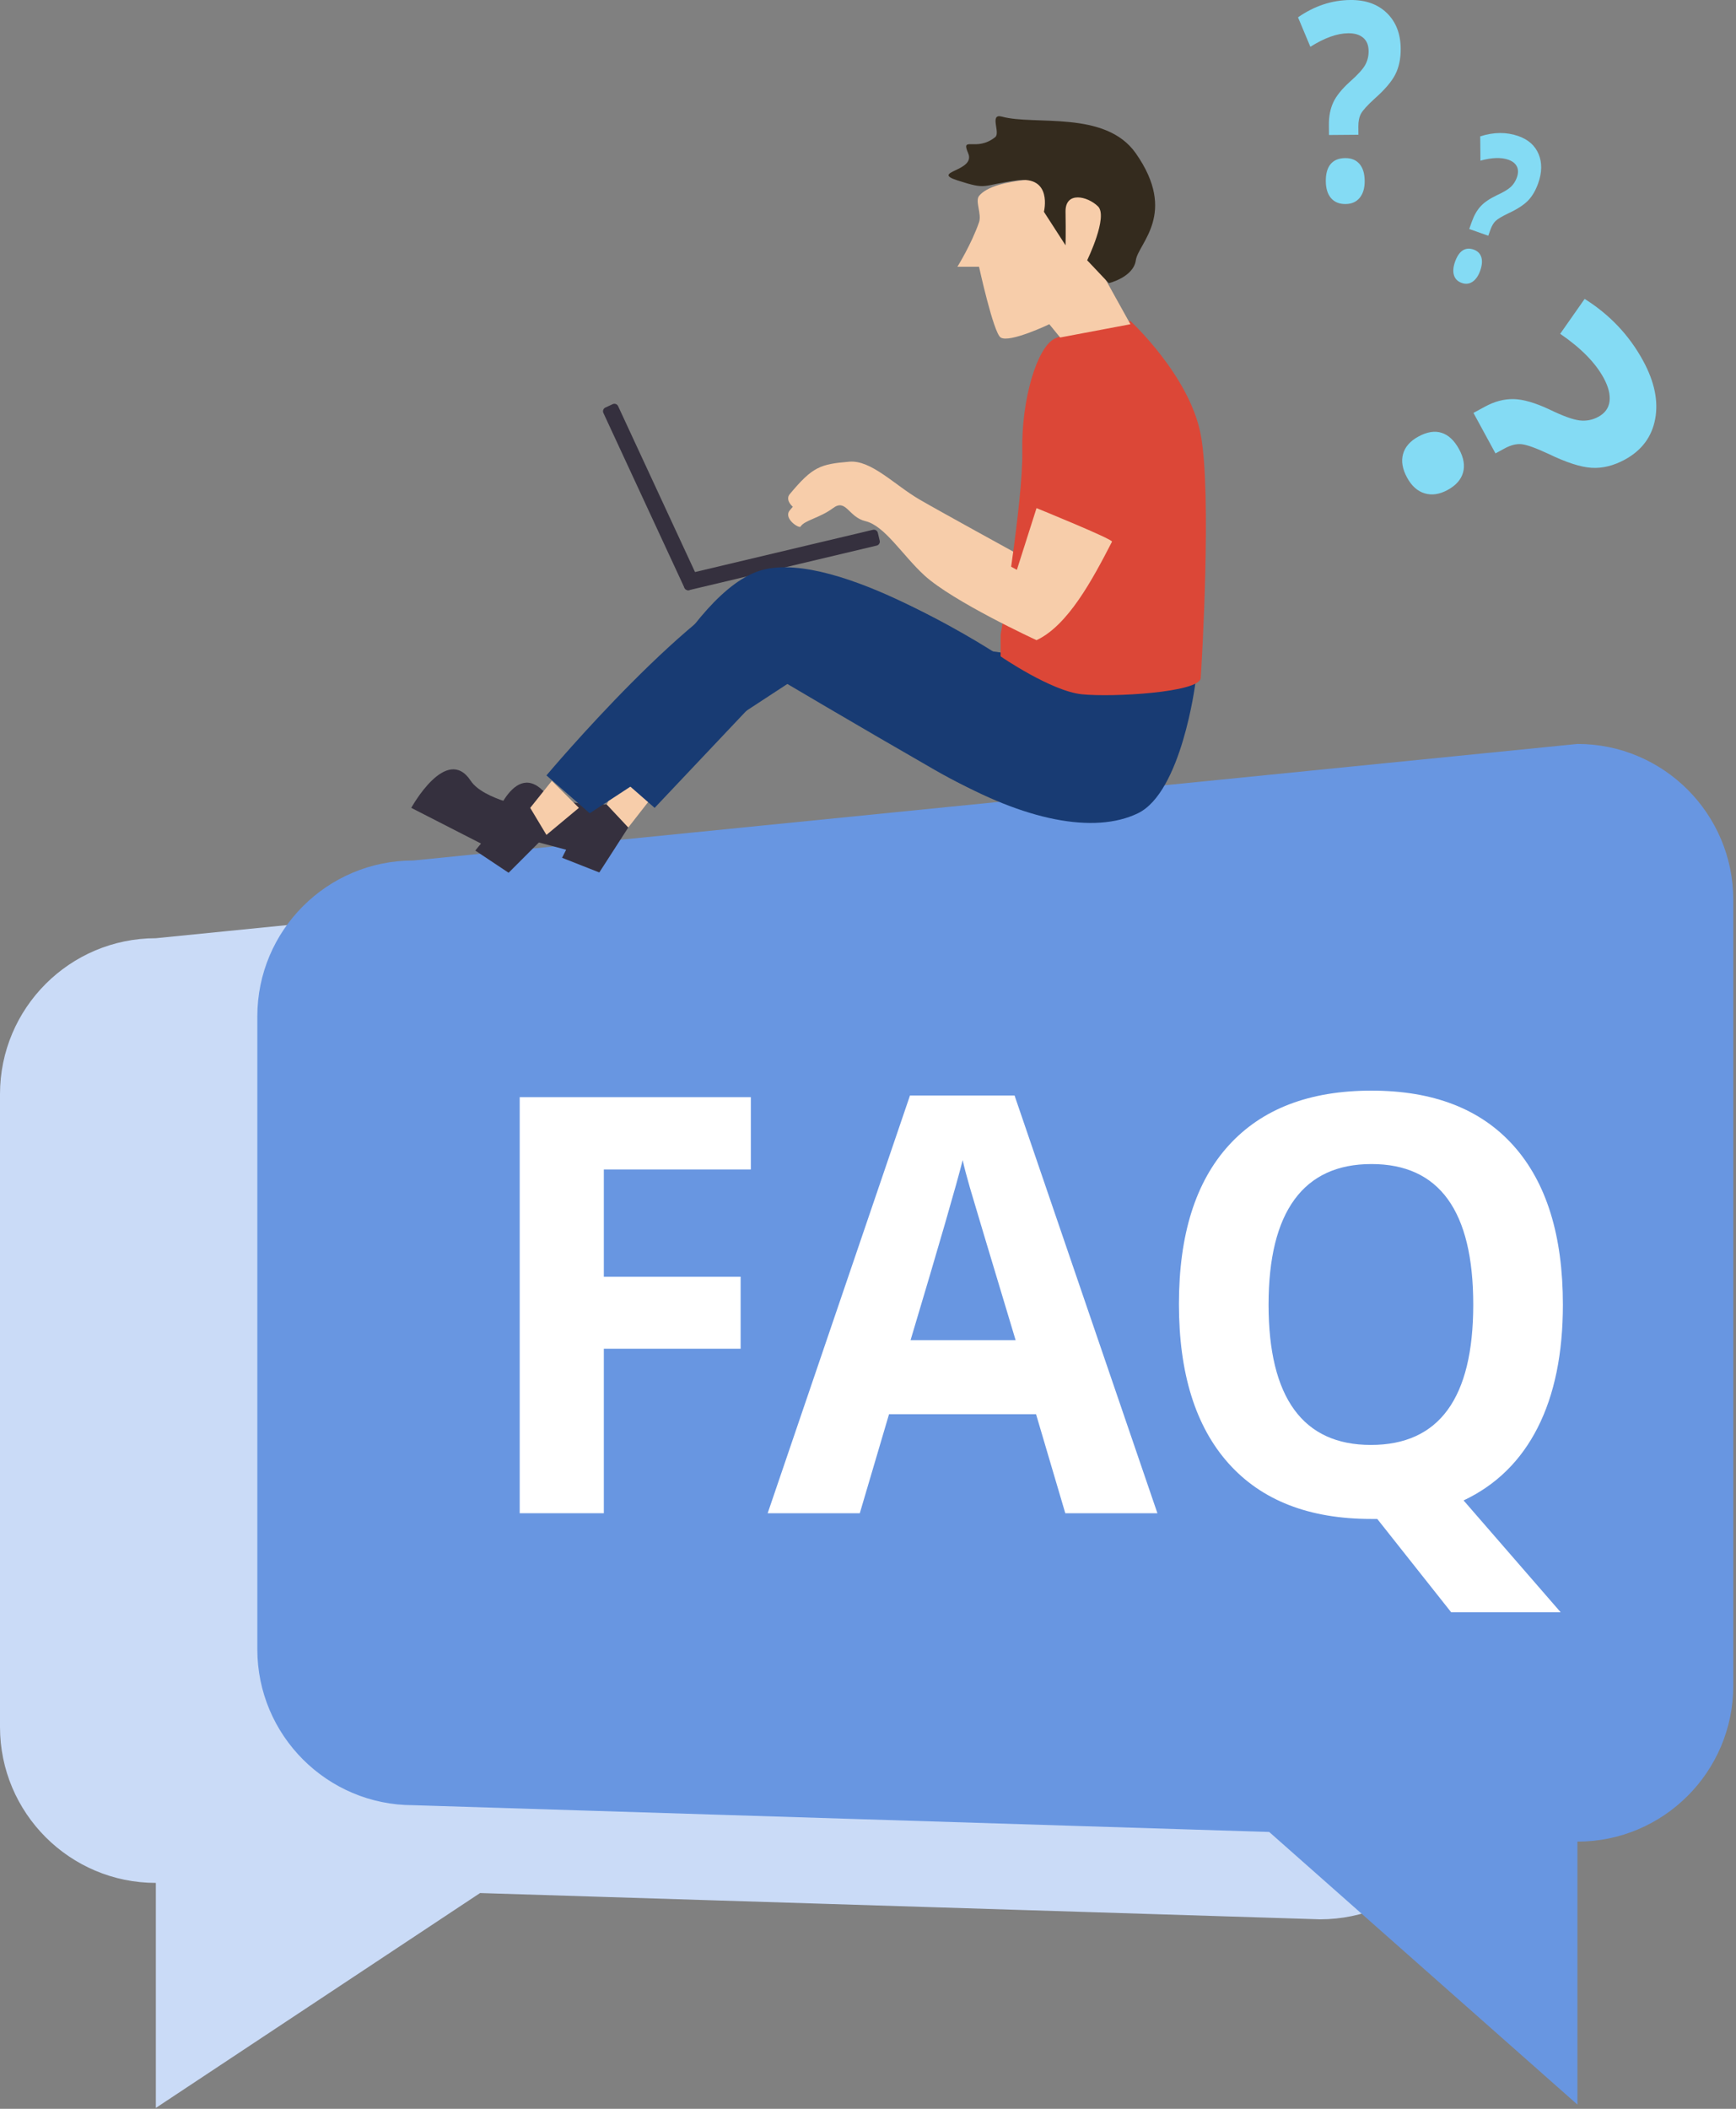 <?xml version="1.0" encoding="UTF-8" standalone="no"?><!DOCTYPE svg PUBLIC "-//W3C//DTD SVG 1.1//EN" "http://www.w3.org/Graphics/SVG/1.1/DTD/svg11.dtd"><svg width="100%" height="100%" viewBox="0 0 224 272" version="1.1" xmlns="http://www.w3.org/2000/svg" xmlns:xlink="http://www.w3.org/1999/xlink" xml:space="preserve" xmlns:serif="http://www.serif.com/" style="fill-rule:evenodd;clip-rule:evenodd;stroke-linejoin:round;stroke-miterlimit:2;"><rect x="0" y="0" width="224" height="272" fill="#808080" stroke="none"/><g id="FAQ"><path d="M190.446,126.089c0,-11.099 -9.011,-20.11 -20.109,-20.11l-150.227,15.036c-11.099,-0 -20.11,9.01 -20.11,20.109l0,81.629c0,11.099 9.011,20.11 20.11,20.11l-0,29.023l41.835,-27.715l108.392,3.39c11.098,0 20.109,-9.011 20.109,-20.11l0,-101.362Z" style="fill:#cadbf7;"/><path d="M223.649,116.066c-0,-11.099 -9.011,-20.11 -20.11,-20.11l-150.227,15.035c-11.098,0 -20.109,9.011 -20.109,20.11l-0,81.628c-0,11.099 9.011,20.11 20.109,20.11l110.457,3.455l39.77,35.164l0,-33.92c11.099,-0 20.11,-9.011 20.11,-20.11l-0,-101.362Z" style="fill:#6896e1;"/><g><path d="M77.913,195.182l-10.855,0l-0,-53.665l29.825,0l-0,9.324l-18.97,-0l-0,13.838l17.653,0l-0,9.287l-17.653,0l-0,21.216Z" style="fill:#fff;fill-rule:nonzero;"/><path d="M137.457,195.182l-3.773,-12.773l-18.97,-0l-3.773,12.773l-11.887,0l18.365,-53.885l13.489,0l18.436,53.885l-11.887,0Zm-6.407,-22.317c-3.488,-11.575 -5.451,-18.121 -5.89,-19.638c-0.439,-1.517 -0.753,-2.716 -0.943,-3.597c-0.783,3.132 -3.026,10.877 -6.727,23.235l13.56,-0Z" style="fill:#fff;fill-rule:nonzero;"/><path d="M201.663,168.277c-0,6.313 -1.086,11.605 -3.257,15.875c-2.171,4.27 -5.356,7.396 -9.556,9.379l12.528,14.425l-14.13,0l-9.538,-12.039l-0.819,-0c-7.972,-0 -14.094,-2.386 -18.365,-7.158c-4.27,-4.772 -6.406,-11.624 -6.406,-20.556c0,-8.932 2.141,-15.753 6.424,-20.464c4.283,-4.711 10.422,-7.066 18.419,-7.066c7.996,0 14.111,2.374 18.347,7.121c4.235,4.748 6.353,11.575 6.353,20.483Zm-37.976,-0c0,5.995 1.103,10.51 3.31,13.544c2.207,3.035 5.505,4.552 9.894,4.552c8.803,-0 13.205,-6.032 13.205,-18.096c-0,-12.089 -4.378,-18.134 -13.133,-18.134c-4.39,0 -7.7,1.524 -9.93,4.57c-2.231,3.047 -3.346,7.568 -3.346,13.564Z" style="fill:#fff;fill-rule:nonzero;"/></g><g><path d="M88.053,74.708c-0.067,-0.281 0.107,-0.563 0.388,-0.63l24.198,-5.743c0.281,-0.067 0.563,0.107 0.63,0.388l0.241,1.018c0.067,0.281 -0.107,0.564 -0.388,0.63l-24.197,5.744c-0.281,0.067 -0.563,-0.107 -0.63,-0.388l-0.242,-1.019Z" style="fill:#35303e;"/><path d="M89.013,76.081c-0.262,0.121 -0.573,0.007 -0.695,-0.255l-10.462,-22.562c-0.121,-0.262 -0.007,-0.573 0.255,-0.695l0.949,-0.44c0.262,-0.122 0.573,-0.007 0.695,0.255l10.462,22.561c0.122,0.262 0.008,0.574 -0.254,0.695l-0.95,0.441Z" style="fill:#35303e;"/><path d="M81.071,106.727l-3.742,5.806l-4.806,-1.893l0.528,-1.04l-9.766,-2.598c0,0 2.691,-9.025 6.765,-5.031c2.096,2.056 8.238,1.789 8.238,1.789l2.783,2.967Z" style="fill:#35303e;"/><path d="M84.426,102.433l-3.355,4.294l-2.783,-2.967l1.991,-4l4.147,2.673Z" style="fill:#f7cdaa;"/><path d="M70.509,107.689l-4.884,4.884l-4.298,-2.865l0.736,-0.905l-8.997,-4.602c-0,-0 4.537,-8.254 7.675,-3.489c1.614,2.452 7.674,3.489 7.674,3.489l2.094,3.488Z" style="fill:#35303e;"/><path d="M74.695,104.201l-4.186,3.488l-2.094,-3.488l2.791,-3.489l3.489,3.489Z" style="fill:#f7cdaa;"/><path d="M152.839,87.456c-0,-0 -1.776,14.019 -7.407,16.745c-5.631,2.726 -14.667,0.937 -24.801,-4.884c-10.134,-5.821 -20.332,-11.861 -20.332,-11.861l-15.829,16.745l-5.582,-4.884c0,-0 9.761,-23.257 19.529,-25.815c9.768,-2.559 29.304,10.465 29.304,10.465l25.118,3.489Z" style="fill:#183b73;"/><path d="M154.234,88.153c0,0 -1.775,14.02 -7.406,16.746c-5.631,2.726 -14.667,0.937 -24.801,-4.884c-10.134,-5.821 -20.332,-11.862 -20.332,-11.862l-25.605,16.746l-5.581,-4.884c-0,-0 19.536,-23.257 29.303,-25.816c9.768,-2.558 29.304,10.466 29.304,10.466l25.118,3.488Z" style="fill:#183b73;"/><path d="M133.746,63.444c-0,0 9.898,4.022 9.739,4.33c-2.532,4.918 -5.684,10.807 -9.739,12.705c-0,-0 -10.798,-4.978 -14.488,-8.373c-2.844,-2.616 -5.1,-6.389 -7.584,-6.977c-2.201,-0.521 -2.487,-2.955 -4.187,-1.685c-1.699,1.271 -3.707,1.575 -4.186,2.383c-0.177,0.298 -2.265,-1.05 -1.395,-2.093c2.957,-3.55 3.934,-3.862 7.674,-4.183c2.836,-0.243 5.811,2.98 9.071,4.88c2.481,1.447 12.559,6.977 12.559,6.977l2.536,-7.964Z" style="fill:#f7cdaa;"/><path d="M145.861,41.407c0,-0 7.631,7.042 9.071,14.652c1.44,7.61 0.129,29.543 -0,31.397c-0.13,1.854 -11.383,2.507 -15.35,2.093c-3.967,-0.414 -10.466,-4.884 -10.466,-4.884l0,-2.791c0,0 2.921,-17.203 2.791,-23.722c-0.129,-6.519 1.874,-13.355 4.186,-14.472c2.313,-1.117 9.768,-2.273 9.768,-2.273Z" style="fill:#dc4737;"/><path d="M133.746,65.538c-0,-0 9.898,4.022 9.739,4.33c-2.532,4.917 -5.684,10.806 -9.739,12.704c-0,-0 -10.798,-4.978 -14.488,-8.373c-2.844,-2.616 -5.1,-6.389 -7.584,-6.977c-2.201,-0.521 -2.487,-2.955 -4.187,-1.684c-1.699,1.27 -3.707,1.575 -4.186,2.382c-0.177,0.298 -2.265,-1.05 -1.395,-2.093c2.957,-3.55 3.934,-3.862 7.674,-4.183c2.836,-0.243 5.811,2.981 9.071,4.88c2.481,1.447 12.559,6.978 12.559,6.978l2.536,-7.964Z" style="fill:#f7cdaa;"/><path d="M147.955,56.756c-1.024,5.913 -2.642,10.297 -3.503,12.559c-0.471,1.237 -8.935,-3.348 -10.995,-3.777c-0.065,-0.014 3.225,-13.436 3.334,-14.363" style="fill:none;"/><path d="M142.373,35.545l3.488,6.275l-9.07,1.711l-1.395,-1.711c-0,-0 -5.129,2.452 -6.28,1.711c-0.928,-0.598 -2.79,-9.127 -2.79,-9.127l-2.791,0c-0,0 1.786,-2.853 2.791,-5.732c0.369,-1.061 -0.529,-2.727 -0,-3.394c1.963,-2.477 10.465,-2.282 10.465,-2.282l5.582,3.769l-0,8.78Z" style="fill:#f7cdaa;"/><path d="M134.698,27.316c0,-0 1.176,-4.683 -3.488,-4.05c-4.665,0.633 -3.707,1.282 -7.675,0c-3.549,-1.146 2.397,-1.156 1.395,-3.488c-1.002,-2.333 1.002,-0.11 3.489,-2.093c0.699,-0.558 -0.806,-3.098 0.86,-2.641c4.244,1.162 13.362,-0.861 17.28,4.734c5.452,7.784 0.304,11.603 0,13.793c-0.304,2.189 -3.488,2.952 -3.488,2.952l-2.791,-2.952c-0,-0 2.746,-5.629 1.395,-6.953c-1.351,-1.323 -4.231,-1.99 -4.186,0.698c0.045,2.688 -0,4.323 -0,4.323l-2.791,-4.323Z" style="fill:#342b1e;"/></g><path d="M189.579,29.537l0.333,-0.938c0.287,-0.811 0.664,-1.471 1.13,-1.981c0.466,-0.51 1.156,-0.983 2.069,-1.419c0.874,-0.404 1.485,-0.767 1.832,-1.091c0.348,-0.323 0.609,-0.73 0.783,-1.22c0.194,-0.549 0.194,-1.019 -0.001,-1.412c-0.195,-0.392 -0.558,-0.682 -1.09,-0.871c-0.927,-0.329 -2.131,-0.29 -3.611,0.117l-0.027,-3.133c1.753,-0.566 3.402,-0.576 4.947,-0.028c1.274,0.452 2.138,1.228 2.592,2.331c0.455,1.102 0.435,2.35 -0.059,3.744c-0.329,0.929 -0.768,1.676 -1.317,2.242c-0.548,0.566 -1.405,1.118 -2.57,1.656c-0.806,0.389 -1.343,0.712 -1.612,0.969c-0.268,0.256 -0.492,0.638 -0.672,1.145l-0.269,0.76l-2.458,-0.871Zm-1.833,4.227c0.252,-0.71 0.581,-1.197 0.988,-1.461c0.407,-0.265 0.876,-0.303 1.408,-0.114c0.513,0.182 0.844,0.508 0.994,0.98c0.149,0.471 0.101,1.053 -0.144,1.746c-0.237,0.667 -0.565,1.142 -0.986,1.425c-0.42,0.284 -0.884,0.336 -1.391,0.156c-0.519,-0.184 -0.855,-0.514 -1.006,-0.991c-0.151,-0.477 -0.105,-1.057 0.137,-1.741Z" style="fill:#84dbf4;fill-rule:nonzero;"/><path d="M171.481,17.414l-0.011,-1.29c-0.009,-1.115 0.179,-2.087 0.564,-2.914c0.385,-0.828 1.094,-1.711 2.128,-2.649c0.997,-0.88 1.652,-1.594 1.968,-2.142c0.316,-0.549 0.471,-1.16 0.465,-1.834c-0.006,-0.755 -0.24,-1.328 -0.702,-1.719c-0.462,-0.391 -1.104,-0.584 -1.926,-0.577c-1.433,0.012 -3.062,0.595 -4.888,1.748l-1.594,-3.803c2.119,-1.469 4.373,-2.214 6.762,-2.234c1.969,-0.016 3.538,0.546 4.709,1.687c1.17,1.14 1.763,2.668 1.779,4.585c0.011,1.278 -0.219,2.383 -0.689,3.317c-0.47,0.933 -1.369,1.986 -2.698,3.158c-0.91,0.833 -1.486,1.465 -1.726,1.897c-0.24,0.431 -0.357,0.996 -0.351,1.693l0.008,1.045l-3.798,0.032Zm-0.409,5.962c-0.008,-0.975 0.2,-1.715 0.626,-2.218c0.426,-0.503 1.05,-0.758 1.872,-0.765c0.793,-0.006 1.409,0.244 1.848,0.752c0.439,0.507 0.662,1.237 0.67,2.19c0.008,0.918 -0.206,1.643 -0.641,2.175c-0.435,0.532 -1.045,0.801 -1.828,0.808c-0.803,0.006 -1.426,-0.247 -1.87,-0.76c-0.444,-0.514 -0.67,-1.241 -0.677,-2.182Z" style="fill:#84dbf4;fill-rule:nonzero;"/><path d="M190.124,53.26l1.461,-0.796c1.264,-0.688 2.511,-1.017 3.739,-0.987c1.228,0.03 2.758,0.474 4.591,1.332c1.738,0.842 3.037,1.315 3.895,1.418c0.858,0.104 1.669,-0.053 2.433,-0.468c0.856,-0.466 1.336,-1.136 1.441,-2.01c0.104,-0.875 -0.151,-1.877 -0.766,-3.007c-1.073,-1.97 -2.94,-3.865 -5.604,-5.686l3.157,-4.502c3.24,2.034 5.754,4.693 7.542,7.978c1.473,2.706 1.992,5.212 1.557,7.518c-0.435,2.305 -1.739,4.049 -3.911,5.232c-1.449,0.788 -2.878,1.141 -4.289,1.057c-1.411,-0.084 -3.275,-0.687 -5.593,-1.809c-1.622,-0.753 -2.767,-1.164 -3.437,-1.234c-0.669,-0.069 -1.399,0.111 -2.189,0.541l-1.185,0.645l-2.842,-5.222Zm-7.098,3.045c1.106,-0.602 2.103,-0.761 2.991,-0.478c0.888,0.283 1.639,0.989 2.254,2.119c0.594,1.091 0.763,2.092 0.509,3.005c-0.254,0.914 -0.921,1.664 -2,2.252c-1.041,0.566 -2.025,0.71 -2.953,0.431c-0.928,-0.278 -1.685,-0.956 -2.271,-2.033c-0.601,-1.103 -0.773,-2.117 -0.516,-3.04c0.257,-0.923 0.919,-1.675 1.986,-2.256Z" style="fill:#84dbf4;fill-rule:nonzero;"/></g></svg>